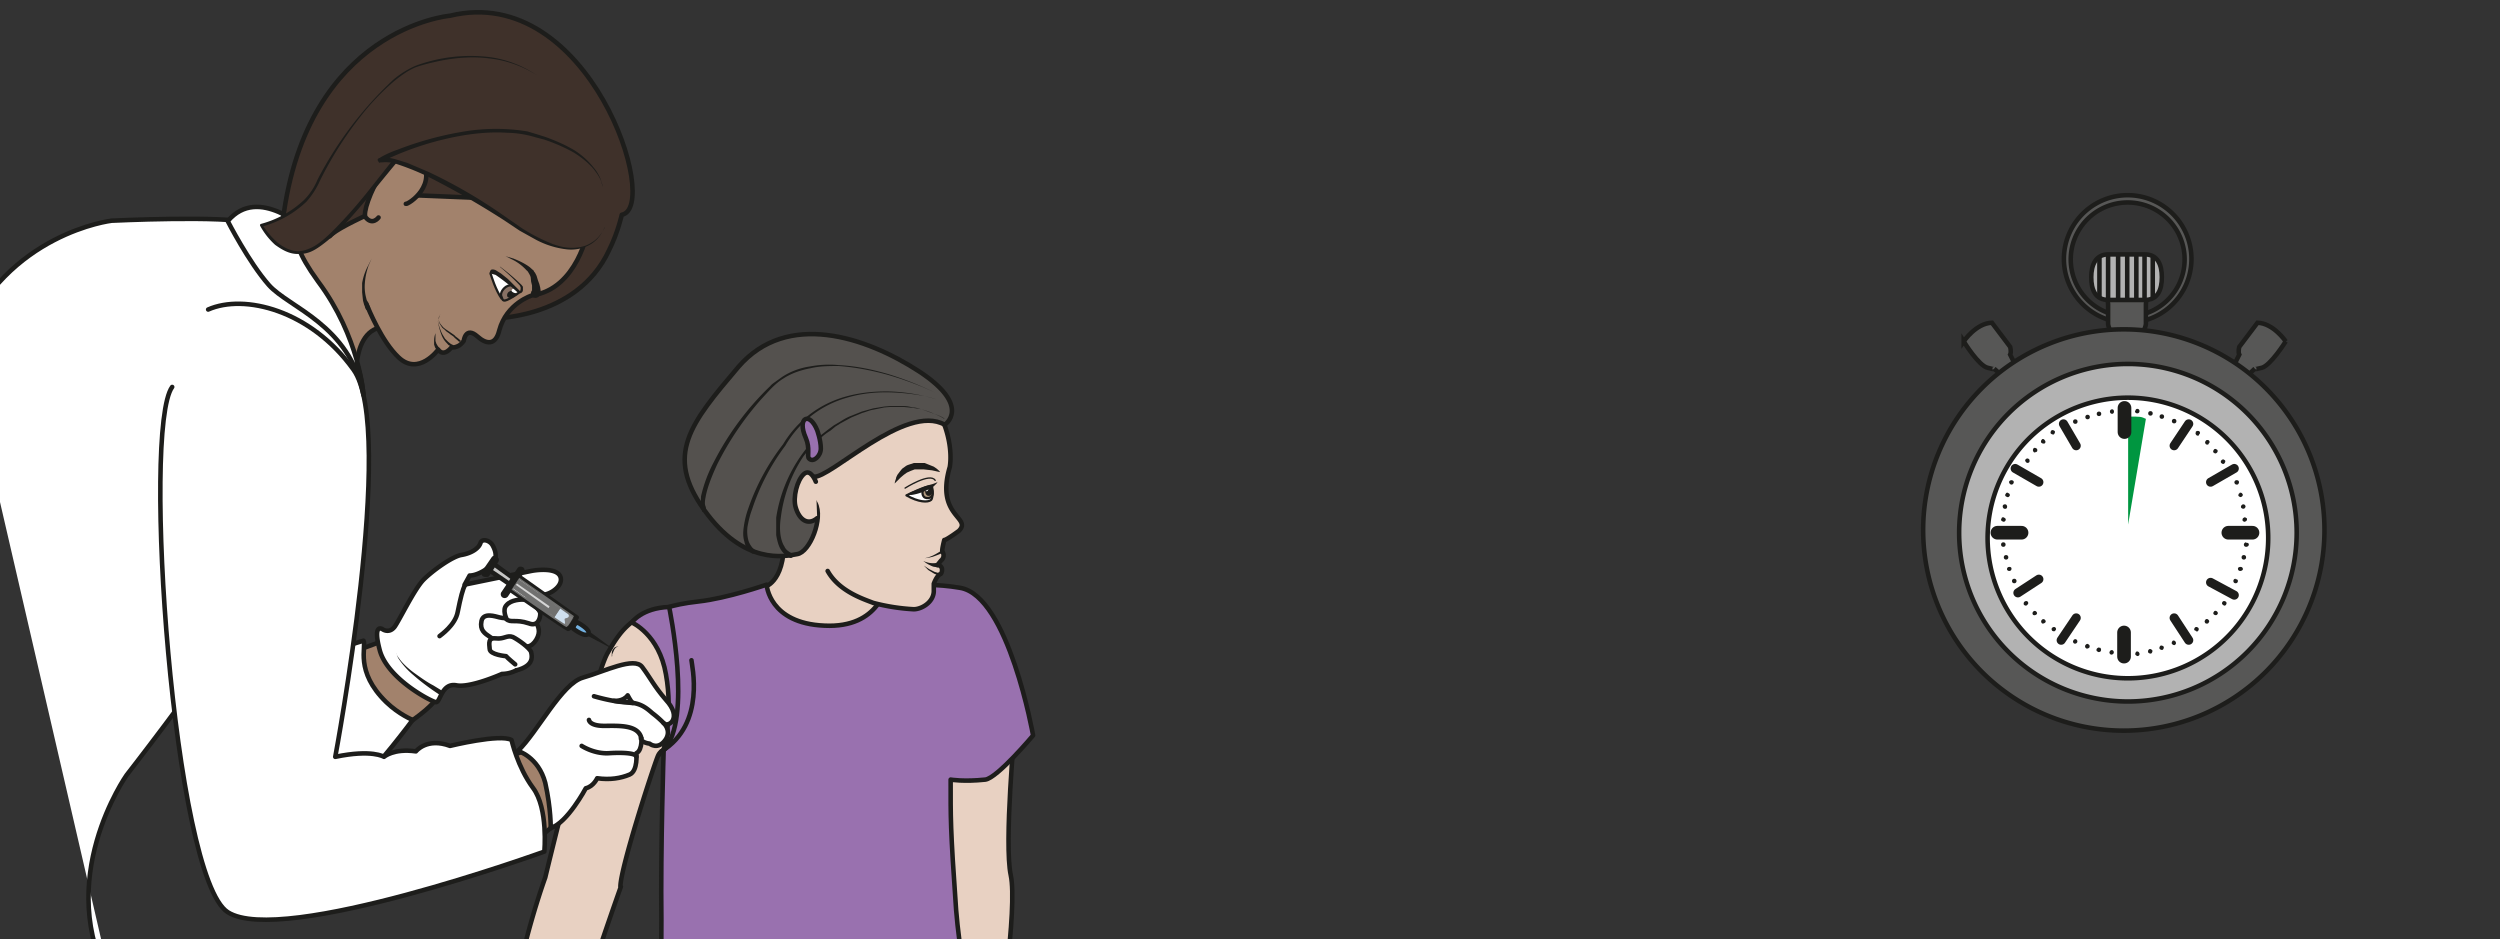 <svg viewBox="0 0 731.6 274.8" xmlns="http://www.w3.org/2000/svg"><rect x="0" y="0" width="731.6" height="274.8" fill="#333333" stroke="none"/><defs><clipPath id="a"><path d="M0 206h548.7V0H0z"/></clipPath><clipPath id="b"><path d="M112.3 79.3h13.8V68.5h-13.8z"/></clipPath><clipPath id="c"><path d="M0 206h548.7V0H0z"/></clipPath><clipPath id="d"><path d="M0 206h548.7V0H0z"/></clipPath></defs><g clip-path="url(#a)" transform="matrix(1.333 0 0 -1.333 0 274.8)"><path d="M78.2 124.3s-.5 16.8 14.4 7c6.6-4.4-10.3 40.2-10.3 40.2s-4.6-6-10.8-12.3c-6.2-6.3-8-4.8-16.2-8.2-8.2-3.5-7.6-3.1-4.4-17.4 3.2-14.3 17-18.8 27.3-9.3" fill="#a2826c"/><path d="M78.2 124.3s-.5 16.8 14.4 7c6.6-4.4-10.3 40.2-10.3 40.2s-4.6-6-10.8-12.3c-6.2-6.3-8-4.8-16.2-8.2-8.2-3.5-7.6-3.1-4.4-17.4 3.2-14.3 17-18.8 27.3-9.3z" fill="none" stroke="#1d1d1b" stroke-linecap="round" stroke-linejoin="round" stroke-miterlimit="10"/><path d="M64.8 60.5c8.6 0 22.6 6.4 22.6 6.4s4-4 3.7-6.6c-.1-1 5-5.7 5-6.5C96 50 79.6 41.8 77.3 38" fill="#a2826c" stroke="#1d1d1b" stroke-linecap="round" stroke-linejoin="round" stroke-miterlimit="10"/><path d="M84 68s1.4-1 2.6.5C87.7 70 91 76.9 93 78.9s6.2 5 8.2 5.4c2.5.4 4 1.6 4.3 2.7.4 1 2 .5 2.6-.5 1.1-1.9 1.1-3.7-1.2-5.2-2.3-1.6-3.8-1.5-3.8-1.5l-1.1-2 14.6 3c1.5.3 5.6.7 6.4-1.2s-2-3.9-3.7-4c-1.7-.2-3.4-1.2-3.6-2.4-.3-1.3 1.6-5 .7-6.4-.8-1.5-2.7-2.8-2.7-2.8s2.2-3.1 1.1-4a7 7 0 00-4.6-1.8s-6.9-3.1-10-2.5c-3.3.6-3.5-3.8-4.5-3.7-.9.1-10.5 5-12.3 11.3-1.7 6.3.6 4.7.6 4.7" fill="#fff"/><path d="M84 68s1.4-1 2.6.5C87.7 70 91 76.9 93 78.9s6.2 5 8.2 5.4c2.5.4 4 1.6 4.3 2.7.4 1 2 .5 2.6-.5 1.1-1.9 1.1-3.7-1.2-5.2-2.3-1.6-3.8-1.5-3.8-1.5l-1.1-2 14.6 3c1.5.3 5.6.7 6.4-1.2s-2-3.9-3.7-4c-1.7-.2-3.4-1.2-3.6-2.4-.3-1.3 1.6-5 .7-6.4-.8-1.5-2.7-2.8-2.7-2.8s2.2-3.1 1.1-4a7 7 0 00-4.6-1.8s-6.9-3.1-10-2.5c-3.3.6-3.5-3.8-4.5-3.7-.9.1-10.5 5-12.3 11.3-1.7 6.3.6 4.7.6 4.7z" fill="none" stroke="#1d1d1b" stroke-linecap="round" stroke-linejoin="round" stroke-miterlimit="10"/><path d="M96.5 66.5c.2.2 3.5 2.4 4 5.4.6 3 1.1 5 1.6 5.8" fill="none" stroke="#1d1d1b" stroke-linecap="round" stroke-linejoin="round" stroke-miterlimit="10"/><path d="M96.4 53.7s-3 1.9-5.6 4.2a17.2 17.2 0 00-3.2 3.5 4 4 0 00-.6 1.4v0c0-.3.3-.8.7-1.3.7-1 2-2.2 3.4-3.2s2.8-2 4-2.6l1.8-1.1a.5.5 0 10-.5-.9" fill="#1d1d1b"/><path d="M117.6 69.5s.7-.7.7-2c0-1.4-1.5-3.7-3-3.2-1.7.6-6.5 1-7.7 2-1.2.8-2.3 1.5-1.9 3.5s3.1 1 4 .8c.8-.3 7.4-.2 7.9-1" fill="#fff"/><path d="M117.6 69.5s.7-.7.7-2c0-1.4-1.5-3.7-3-3.2-1.7.6-6.5 1-7.7 2-1.2.8-2.3 1.5-1.9 3.5s3.1 1 4 .8c.8-.3 7.4-.2 7.9-1z" fill="none" stroke="#1d1d1b" stroke-linecap="round" stroke-linejoin="round" stroke-miterlimit="10"/><path d="M111.2 70.3s-1 2 0 3c1 1.2 3.2 1.3 4.2 1.2 1-.2 3.4-2.3 3.2-3.2 0-.8-.5-2.8-2.5-2-3 1-4 0-5 1" fill="#fff"/><path d="M111.2 70.3s-1 2 0 3c1 1.2 3.2 1.3 4.2 1.2 1-.2 3.4-2.3 3.2-3.2 0-.8-.5-2.8-2.5-2-3 1-4 0-5 1z" fill="none" stroke="#1d1d1b" stroke-linecap="round" stroke-linejoin="round" stroke-miterlimit="10"/><path d="M113.1 60.3s-1.7 1.4-2 1.8c0 0-3.6.3-3.6 1.6-.1 1.2-.4 2.5 1.4 2.3 1.8-.2 2.4.8 3.7.3 1.2-.6 3.7-2.4 4-3.3.2-.9.7-3-3.2-4" fill="#fff" stroke="#1d1d1b" stroke-linecap="round" stroke-linejoin="round" stroke-miterlimit="10"/><path d="M79.8 65.5c.7-1.3-2-6.7 5-13.5 2.8-2.7 5.8-3.9 5.8-3.9s-8-10.8-12.3-14.3-13.6-.2-13.5 11.5 6 17.4 6 17.4z" fill="#fff"/><path d="M79.8 65.5c.7-1.3-2-6.7 5-13.5 2.8-2.7 5.8-3.9 5.8-3.9s-8-10.8-12.3-14.3-13.6-.2-13.5 11.5 6 17.4 6 17.4z" fill="none" stroke="#1d1d1b" stroke-linecap="round" stroke-linejoin="round" stroke-miterlimit="10"/><path d="M222.8 46.5s-2.4-25.6-.9-32.5c1.5-7-2.4-34.6-4.3-41.6S206.2-32 206.2-32l-2.4 81.3" fill="#e8d1c2" stroke="#1d1d1b" stroke-linecap="round" stroke-linejoin="round" stroke-miterlimit="10"/><path d="M136.2 11.5c0 4 7 25.6 8.2 28.6 1.2 3 5 .7 6.8 3 1.8 2.5 0 29.8 0 29.8-11.8-.1-14.7-4.8-17.8-10.1-3.1-5.3-13.7-49.3-13.7-49.3s-5.5-15-7.6-30.8c-2-15.7-4.8-24.9-4.8-24.9l11-2.8a939.2 939.2 0 0018 56.5" fill="#e8d1c2"/><path d="M136.2 11.5c0 4 7 25.6 8.2 28.6 1.2 3 5 .7 6.8 3 1.8 2.5 0 29.8 0 29.8-11.8-.1-14.7-4.8-17.8-10.1-3.1-5.3-13.7-49.3-13.7-49.3s-5.5-15-7.6-30.8c-2-15.7-4.8-24.9-4.8-24.9l11-2.8a939.2 939.2 0 0018 56.5z" fill="none" stroke="#1d1d1b" stroke-linecap="round" stroke-linejoin="round" stroke-miterlimit="10"/><path d="M168.3 77.5s5.3 1.8 3.4 14.8c-.7 4.7 17-7 18.8-3.2 0 0-1-11.3 4.1-11.3 0 0 2.2-9-7-11.2-9.2-2.2-20.7 4-19.3 10.9" fill="#e8d1c2"/><path d="M168.3 77.5s5.3 1.8 3.4 14.8c-.7 4.7 17-7 18.8-3.2 0 0-1-11.3 4.1-11.3 0 0 2.2-9-7-11.2-9.2-2.2-20.7 4-19.3 10.9z" fill="none" stroke="#1d1d1b" stroke-linecap="round" stroke-linejoin="round" stroke-miterlimit="10"/><path d="M215.6-28.9c-1.8 4.5-5.2 28.4-5.7 35.3-1.3 18.3-1.2 20.3-1.2 28.6h0s2.9-.5 7.6 0c2.6.3 10.5 9.7 10.5 9.7s-5.4 30.6-16 32.4c-10.7 1.8-14.4-1-16.2.7 0 0-1.4-9.6-13.6-9-12.2.5-12.7 9-12.7 9s-8.6-3-15-3.7c-6.3-.7-8.6-2-8.6-2s2-1 2.7-6c.8-5.1 1.7-22.3-1.7-24.6 0 0-.7-21.5-.5-37.2 0-7.6-.5-20.4 3-29.7 2.3-6 23-18.1 46.7-9" fill="#9971af" stroke="#1d1d1b" stroke-linecap="round" stroke-linejoin="round" stroke-miterlimit="10"/><path d="M145.7 41.5c6.4 6.6 1.2 31.4 1.2 31.4-6-.2-8.2-3.4-8.2-3.4s6-2.6 7.5-11.4c1.6-8.8-.5-16.6-.5-16.6" fill="#9971af"/><path d="M145.7 41.5c6.4 6.6 1.2 31.4 1.2 31.4-6-.2-8.2-3.4-8.2-3.4s6-2.6 7.5-11.4c1.6-8.8-.5-16.6-.5-16.6z" fill="none" stroke="#1d1d1b" stroke-miterlimit="10"/><path d="M151.8 61.2c0-.8 3.3-14-6.6-20" fill="none" stroke="#1d1d1b" stroke-linecap="round" stroke-linejoin="round" stroke-miterlimit="10"/><path d="M168.9 85s-5.4 7.2-7.2 14.2c-2.4 9.2-1.4 13.5 7.3 16.6 15.2 5.5 27.1 10.3 29.1 7.9 0 0 4.8-3 5.3-3.7 6.7-8.9 5.1-16.4 5.1-16.4-3.2-10.9 5-11 2-14 0 0-2.7-2-3.2-2 0 0-.6-2.3-.4-2.5.7-1.3-.3-2-.3-2l-.8-1c1.5-.1 1-2 .6-2-.8-.4-1.4-2.1-1.4-2.1v-1.7c-.1-2.4-2.7-3.9-4.4-3.9a44 44 0 00-8.9 1.4c-2 .8-7.5 2.5-10 7" fill="#e8d1c2" stroke="#1d1d1b" stroke-linecap="round" stroke-linejoin="round" stroke-miterlimit="10"/><path d="M204.6 99.4s.4-2.3-.2-3c-.7-.6-2.8-.5-5.4 1 0 0 4.6 2.3 5.6 2" fill="#fff"/><path d="M204.6 99.4s.4-2.3-.2-3c-.7-.6-2.8-.5-5.4 1 0 0 4.6 2.3 5.6 2z" fill="none" stroke="#1d1d1b" stroke-linejoin="round" stroke-miterlimit="10" stroke-width=".5"/><path d="M202.6 98.8s-.4-1.5.5-1.9c1-.4 2.1.3 1.5 2-.2.7-1.4.1-1.4.1" fill="#ae987e" stroke="#1d1d1b" stroke-miterlimit="10" stroke-width=".5"/><path d="M204.7 98.2c0-.5-.4-1-.9-.9-.4 0-.7.5-.7 1 .1.6.5 1 1 1 .4-.1.7-.6.6-1.1" fill="#1d1d1b" fill-rule="evenodd"/><path d="M203.8 98.8c0-.3-.2-.5-.4-.5s-.4.3-.3.5.2.5.4.5.3-.3.3-.5" fill="#fff" fill-rule="evenodd"/><path d="M199 97.4l1 .7 2.4 1c.8.4 1.7.6 2.4.8l.8.3.2.2-.1-.3-.7-.7-1-.6a11.9 11.9 0 00-3.8-1.3H199" fill="#1d1d1b"/><path d="M198.7 99s5.5 3.5 6.6 1.7" fill="none" stroke="#1d1d1b" stroke-linecap="round" stroke-miterlimit="10" stroke-width=".3"/><path d="M206.4 102.5l-1.8.4-1.8.2h-2l-.8-.3-.9-.4-.7-.5-.7-.6-.5-.5-.4-.4-.4-.4.1.5.2.6c0 .3.2.5.3.8l.6.8c.2.2.4.6.8.8.3.2.6.5 1 .6l1.2.4h2.4l1-.4 1-.4c1-.6 1.4-1.2 1.4-1.2" fill="#1d1d1b"/><path d="M206.9 85s-2.7-1.6-4.6-1.4" fill="#e8d1c2"/><path d="M207 84.8s-1.1-.5-2.3-.9l-.9-.2-.8-.1h-.7.7l.8.2.8.3c1.1.5 2.1 1.2 2.1 1.2a.3.3 0 10.3-.5" fill="#1d1d1b"/><path d="M205.7 80.1c-.1.1-3 1.5-3.3 2.5" fill="#e8d1c2"/><path d="M205.6 80l-.5.2-1.3.8-1 1-.4.6.4-.6 1.2-.8 1.2-.6.7-.2a.3.3 0 10-.2-.5z" fill="#1d1d1b"/><path d="M205.8 82.1c-.4 0-1.9 0-3.1 1" fill="#e8d1c2"/><path d="M205.8 81.6l-.6.1c-.3 0-.7.2-1.1.4a5 5 0 00-1 .6l-.4.3.5-.2a4.8 4.8 0 012.6-.2.5.5 0 100-1z" fill="#1d1d1b"/><path d="M207.4 112.9s6.1 4-5.6 11.7c-11.7 7.6-29 13.4-39.7 1-10.6-12.5-16.2-19.3-7.5-31.4C163.3 82 172.3 84 175 84.5c2.8.4 5.8 7.9 4 11.2 0 0-4.6 6.5-.4 5.8 3.5-.6 20.2 16.3 28.8 11.4" fill="#54514e"/><path d="M207.4 112.9s6.1 4-5.6 11.7c-11.7 7.6-29 13.4-39.7 1-10.6-12.5-16.2-19.3-7.5-31.4C163.3 82 172.3 84 175 84.5c2.8.4 5.8 7.9 4 11.2 0 0-4.6 6.5-.4 5.8 3.5-.6 20.2 16.3 28.8 11.4z" fill="none" stroke="#1d1d1b" stroke-linejoin="round" stroke-miterlimit="10"/><path d="M207.3 114.2s-.7.5-2.2 1.1l-2.8 1-1.8.3-2 .2h-3.2l-1.2-.1-2.4-.5c-.8-.1-1.6-.5-2.4-.7l-2.4-1-2.4-1.3-1.1-.7-1.1-.9c-.8-.5-1.5-1-2.2-1.7l-2-1.8-1.7-2.1a31.2 31.2 0 01-5-13.6c-.4-2.7 0-5 .8-6.2.3-.7.8-1 1.1-1.2l.5-.3a.5.5 0 00-.4-1l-.7.4a5 5 0 00-1.4 1.6c-.4.7-.7 1.8-.9 3v3.8a32 32 0 007.3 16l2.1 1.8 2.2 1.7 1.1.8 1.2.7c.8.5 1.6 1 2.4 1.3l2.5 1 2.5.7 2.4.4 1.2.1h3.2c.8 0 1.4-.2 2-.3.7 0 1.3-.3 1.8-.4 1-.3 2-.6 2.8-1 1.5-.5 2.2-1 2.2-1" fill="#1d1d1b"/><path d="M179.4 111.7s.8-2.2.8-4c0-1.7-1.7-3.2-2.6-2.2-.5.5.3 2.2-.7 4.5-2 4.5.8 5.9 2.5 1.7" fill="#9971af"/><path d="M179.4 111.7s.8-2.2.8-4c0-1.7-1.7-3.2-2.6-2.2-.5.5.3 2.2-.7 4.5-2 4.5.8 5.9 2.5 1.7z" fill="none" stroke="#1d1d1b" stroke-linecap="round" stroke-linejoin="round" stroke-miterlimit="10"/><path d="M205.6 118.5l-2.6.7c-1.7.3-4.2.7-7.2.8-3 .1-6.4-.1-10-1.2a22.8 22.8 0 01-13.4-10.5 48.4 48.4 0 01-7.3-14c-.5-1.3-.8-2.7-1-3.8a8 8 0 01.2-3c.2-.7.6-1.2.8-1.5l.5-.5a.5.5 0 10-.6-.8l-.2.2-.4.4c-.4.4-.8 1-1 2-.3 1-.3 2-.1 3.3a20 20 0 001 4 49 49 0 007.6 14 23.2 23.2 0 0013.8 10.5c3.6 1 7.2 1.2 10.1 1.1a40.7 40.7 0 009.8-1.7" fill="#1d1d1b"/><path d="M205.3 120l-2.8 1.2c-1.7.7-4.3 1.7-7.4 2.6-3.2.9-6.9 1.7-11 2-2 0-4.1 0-6.2-.5-2.1-.4-4.2-1.1-6-2.3-1.8-1.1-3.2-2.8-4.7-4.4a66.6 66.6 0 01-9.7-14.3c-1.4-3-2.3-5.5-2.6-7.3-.2-1-.2-1.6 0-2l.1-.5-.5-.7a.2.2 0 00-.3 0l-.1.3-.3.7.1 2.4a30 30 0 002.8 7.5 62.4 62.4 0 0012.4 16.7c.3.4.8.7 1.2 1l1.4 1c1.8 1.2 4 2 6.1 2.3 2.1.4 4.3.5 6.3.3 4.1-.2 7.9-1.1 11-2 3.2-1 5.7-2 7.5-2.8l2.7-1.2" fill="#1d1d1b"/><path d="M179.1 100.4s-1.1 3-2.6 1.7-2.5-5.2-1.8-7.4c.8-2.7 2.7-4 4.7-2.3" fill="#e8d1c2" stroke="#1d1d1b" stroke-linecap="round" stroke-linejoin="round" stroke-miterlimit="10"/><path d="M128.7 67.4l6.3-4" fill="#dadada"/><path d="M129 67.8l6-4.4-6.6 3.5z" fill="#1d1d1b"/><path d="M134.3 62s0 2.2 1.5 2.2" fill="#e8d1c2"/><path d="M134.3 62v.5c0 .3 0 .7.2 1l.4.5.5.2h.4l-.4-.1c-.2-.1-.5-.4-.6-.7l-.4-.9v-.4" fill="#1d1d1b"/><path d="M124.5 72s.7-1.1.2-1.4c-.5-.3-.9 0-.7-.8.2-.8-.4-.9-.8-.6l-1.7 1.1 1.7 2.6 1.1-.8" fill="#bad5ef"/><path d="M127 69l-1 .6-.5-.8.8-.5z" fill="#dadada"/><path d="M127 69l-1 .6-.5-.8.8-.5z" fill="none" stroke="#1d1d1b" stroke-linecap="round" stroke-linejoin="round" stroke-miterlimit="10"/><path d="M126.8 69.5s-1-.3-.9-1.4c0 0 2.7-2.1 3.3-1 .4.9-2.4 2.4-2.4 2.4" fill="#73b2e2"/><path d="M126.8 69.5s-1-.3-.9-1.4c0 0 2.7-2.1 3.3-1 .4.9-2.4 2.4-2.4 2.4z" fill="none" stroke="#1d1d1b" stroke-miterlimit="10"/><path d="M113.3 78.8l8-5.6-.7-1.3-8 5.7z" fill="#c7c7c6"/><path d="M113.3 78.8l8-5.6-.7-1.3-8 5.7z" fill="none" stroke="#1d1d1b" stroke-linecap="round" stroke-linejoin="round" stroke-miterlimit="10"/><path d="M123 72.6l-1.7 1-1-1.7 1.4-1.2z" fill="#1d1d1b"/><path d="M113.6 79.8l13-9.2s-1.5-2.6-1.9-2.5-13 8.8-13 8.8z" fill="none" stroke="#1d1d1b" stroke-linecap="round" stroke-linejoin="round" stroke-miterlimit="10"/><path d="M113 79l-4.8 3.5-1-1.4 5-3.4z" fill="#c7c7c6"/><path d="M113 79l-4.8 3.5-1-1.4 5-3.4z" fill="none" stroke="#1d1d1b" stroke-linecap="round" stroke-linejoin="round" stroke-miterlimit="10"/><path d="M110.6 75.4c-.2.1-.2.4-.1.5l3.5 5.2c.1.2.3.2.5.1.2 0 .2-.3.1-.5l-3.5-5.2a.4.4 0 00-.5-.1" fill="#c7c7c6"/><path d="M110.6 75.4c-.2.1-.2.4-.1.5l3.5 5.2c.1.2.3.2.5.1.2 0 .2-.3.1-.5l-3.5-5.2a.4.4 0 00-.5-.1z" fill="none" stroke="#1d1d1b" stroke-linecap="round" stroke-linejoin="round" stroke-miterlimit="10"/><path d="M106.4 80c-.2 0-.3.3-.2.4l2.2 3.2h.4c.2-.2.3-.3.2-.5L107 80h-.5" fill="#c7c7c6"/><path d="M106.4 80c-.2 0-.3.3-.2.4l2.2 3.2h.4c.2-.2.3-.3.2-.5L107 80h-.5z" fill="none" stroke="#1d1d1b" stroke-linecap="round" stroke-linejoin="round" stroke-miterlimit="10"/><g clip-path="url(#b)" opacity=".4"><path d="M114 79.3l12-8.4s-1.3-2.5-1.7-2.4-12 8.2-12 8.2z" fill="#ededed"/></g><path d="M111 40s3.8.7 5.7 2.4c1.8 1.7 8.3-12.9 6.6-15.5 0 0-4.5-5.3-7.8-6C112 20.3 111 40 111 40" fill="#a2826c"/><path d="M111 40s3.8.7 5.7 2.4c1.8 1.7 8.3-12.9 6.6-15.5 0 0-4.5-5.3-7.8-6C112 20.3 111 40 111 40z" fill="none" stroke="#1d1d1b" stroke-linecap="round" stroke-linejoin="round" stroke-miterlimit="10"/><path d="M120.9 24.4c3.6 1 7.7 8.7 7.7 8.7 1.7.4 2.5 2.2 2.5 2.2 2.8-.4 5.2 0 7.1.8 1.9.8 1.5 4.7 1.5 4.7 1.5.7 1.1 4.2 1 3.3 0-1 1.9-1.2 1.9-1.2s1.9-1.6 3.6 1c1.2 2-.5 3.5-.5 3.5 1-1.1 4.2 1.1.5 5.1-2.6 3-3.4 4.8-5.2 7.2-1.7 2.4-8.4-1-13-2.3-4.7-1.3-10-12-14.3-16.1 0 0 4.5-1.3 6-7 1.3-5.8 1.2-10 1.2-10" fill="#fff"/><path d="M120.9 24.4c3.6 1 7.7 8.7 7.7 8.7 1.7.4 2.5 2.2 2.5 2.2 2.8-.4 5.2 0 7.1.8 1.9.8 1.5 4.7 1.5 4.7 1.5.7 1.1 4.2 1 3.3 0-1 1.9-1.2 1.9-1.2s1.9-1.6 3.6 1c1.2 2-.5 3.5-.5 3.5 1-1.1 4.2 1.1.5 5.1-2.6 3-3.4 4.8-5.2 7.2-1.7 2.4-8.4-1-13-2.3-4.7-1.3-10-12-14.3-16.1 0 0 4.5-1.3 6-7 1.3-5.8 1.2-10 1.2-10z" fill="none" stroke="#1d1d1b" stroke-linecap="round" stroke-linejoin="round" stroke-miterlimit="10"/><path d="M127.7 42.4s2.7-1.8 6-1.6c3.2.2 6 0 6-.8M129.3 48.1s.1-1.3 3.3-1.3 7.5.3 8.2-2.7M130.4 53.3s4-1.2 6.8-1.3c3-.1 4.2-.8 6-2.4a21 21 0 002.5-2.2" fill="none" stroke="#1d1d1b" stroke-linecap="round" stroke-linejoin="round" stroke-miterlimit="10"/><path d="M138.9 51.8c-.5.5-1.1 1.7-1.1 1.7-1-1.4-3-1.2-3-1.2z" fill="none" stroke="#1d1d1b" stroke-linecap="round" stroke-linejoin="round" stroke-miterlimit="10"/><path d="M-8.2 131.4c9.8 23.6 32.7 26.3 32.7 26.3s24.8 1.2 30.7-.5c6-1.7 23.4-22.3 24.6-37.8C81 104 27.8 36 27.8 36s-16.4-23.2-3.3-46" fill="#fff" stroke="#1d1d1b" stroke-linecap="round" stroke-linejoin="round" stroke-miterlimit="10"/><path d="M37.8 121.2c-6.7-9.3.3-107.7 12.2-115.3 11.8-7.6 69.5 13.3 69.5 13.3s.9 9.5-2.5 14c-3.4 4.6-4.7 10.5-4.7 10.5-2.5 1.4-13.5-1.3-13.5-1.3-5.1 1.9-7.5-1.2-7.5-1.2-4.9.7-7-1.2-7-1.2s-2.6 1.7-10.7 0c0 0 13.5 71.8 4 85-9.4 13.1-24 16.7-31.9 13.2" fill="#fff" stroke="#1d1d1b" stroke-linecap="round" stroke-linejoin="round" stroke-miterlimit="10"/><path d="M67.8 155.7c-.7-.2-11 10-17.8 1.9 0 0 4.6-9 9-14s17.8-8.7 20.8-24.2c0 0-.8 12.7-10 25-9 12.4-2 11.3-2 11.3" fill="#fff"/><path d="M67.8 155.7c-.7-.2-11 10-17.8 1.9 0 0 4.6-9 9-14s17.8-8.7 20.8-24.2c0 0-.8 12.7-10 25-9 12.4-2 11.3-2 11.3z" fill="none" stroke="#1d1d1b" stroke-linecap="round" stroke-linejoin="round" stroke-miterlimit="10"/></g><g clip-path="url(#c)" transform="matrix(1.333 0 0 -1.333 0 274.8)"><path d="M72.4 155.5c17.2-5.1 34.8-19.3 34.8-19.3s19.3-.5 26.5 15c2 4 2.8 7.8 2.8 7.8 8.7 1.6-7.1 51.1-37.7 43.7 0 0-31.4-2.7-36.7-44.9z" fill="#3f312a"/><path d="M72.4 155.5c17.2-5.1 34.8-19.3 34.8-19.3s19.3-.5 26.5 15c2 4 2.8 7.8 2.8 7.8 8.7 1.6-7.1 51.1-37.7 43.7 0 0-31.4-2.7-36.7-44.9z" fill="none" stroke="#1d1d1b" stroke-linejoin="round" stroke-miterlimit="10"/><path d="M80.4 139.5c.6-1.4 3.4-8.3 7.1-11.8 4.4-4.2 8.7 1.7 8.7 1.7 1.3-1.8 3 .6 3 .6s.3-.4 1.6.3c.5.3 1 1 1 1s.4 3.3 3 1c2-1.8 4-2 4.8 1.3 1.6 6 7.2 7.7 7.2 7.7 10 1.4 12.3 14.4 12.3 14.4 1.3 5.1-13.4 12.3-21.5 6.9l-16.9.7s-16.1-6.4-18.3-9" fill="#a2826c" stroke="#1d1d1b" stroke-linecap="round" stroke-linejoin="round" stroke-miterlimit="10"/><path d="M100.7 131.2l-.2.2-.7.6c-.2.3-.6.5-1 .8-.3.3-.8.5-1.1.9l-.6.5-.4.6a2.4 2.4 0 00-.4 1.2 1.7 1.7 0 00.4 1.2l-.2-.3-.2-.9a2.4 2.4 0 01.5-1.1l.5-.6.5-.4 1.2-.8c.4-.3.8-.5 1-.8a9 9 0 001-.8h.1v-.3c-.1-.1-.3-.1-.4 0zM96.1 135.8s.3-1.6 1-3l.6-1 .7-.7.5-.4.2-.1a.3.3 0 00-.1-.5l-.3.2c-.2 0-.4.3-.6.5a5.2 5.2 0 00-1.2 1.9c-.6 1.5-.8 3.1-.8 3.1" fill="#1d1d1b"/><path d="M83.1 158.4s-1.3-1.8-2.8 0c-1.5 1.6 6.9 20 11.8 13.3 4.5-6.1-2.6-10.5-3-10.3" fill="#a2826c" stroke="#1d1d1b" stroke-linecap="round" stroke-linejoin="round" stroke-miterlimit="10"/><path d="M95.6 133.2V131.3l.2-.6.3-.5.3-.4a.4.4 0 10-.6-.4l-.3.5-.2.6v.7a5.1 5.1 0 00.3 1.8" fill="#1d1d1b"/><path d="M87.4 171.6c-6.3-7.5-15-19.7-20.6-20.8-5.6-1-9.5 5.9-9.5 5.9s9.3 2 12.6 9.7c3.2 7.6 14.3 23.1 22.4 25.5 8.1 2.4 23.7 4.8 33.2-10.2" fill="#3f312a"/><path d="M87.8 171.3c-4.5-5.3-8.6-10.8-13.5-15.8a31.3 31.3 0 00-4-3.4c-.7-.5-1.5-1-2.3-1.3a6.6 6.6 0 00-2.7-.4c-1.9 0-3.5 1-4.9 2a15.8 15.8 0 00-3.3 4.2.3.3 0 00.2.4 22.2 22.2 0 019.4 5.2c1.3 1.3 2.3 2.8 3 4.5a81.1 81.1 0 0016.7 22 20 20 0 004.8 3 34.7 34.7 0 0016.4 1.9 24 24 0 0010.3-4c-3.1 2-6.7 3.3-10.3 3.7-3.7.5-7.4.2-11-.5-1.8-.4-3.6-.8-5.3-1.4-1.7-.7-3.2-1.8-4.7-3a53.5 53.5 0 01-7.6-8 81 81 0 01-8.8-14c-.7-1.6-1.8-3.3-3-4.6a22.8 22.8 0 00-9.7-5.4l.1.4c.9-1.4 2-2.7 3.2-3.8 1.3-1.1 2.9-1.9 4.5-2a5.9 5.9 0 012.4.5c.8.3 1.5.7 2.2 1.2 1.4 1 2.6 2.2 3.8 3.4a110 110 0 016.8 7.7L87 172z" fill="#1d1d1b"/><path d="M132.8 156.3s-3.5-11-20 .5c-13.4 9.3-26 15.2-29.1 14.2-2.7-.8 17.8 9.5 33 5.6 15-3.8 15.6-11.5 15.6-11.5" fill="#3f312a"/><path d="M132.8 156.3l-.6-1.1a7.2 7.2 0 00-2.4-2.6 8.5 8.5 0 00-5.3-1.2 19 19 0 00-6.8 2.1l-3.6 2-3.6 2.4a184 184 0 01-16.8 9.6 55.8 55.8 0 01-7.1 2.8 7.8 7.8 0 01-2.7.2h-.3-.1s-.2-.4-.6.5c0 .3.2.3.2.4l.3.1.3.2a21.9 21.9 0 003.6 1.6 72.6 72.6 0 0014.7 4 42.7 42.7 0 0013.8 0l2-.6 1.9-.6c2.5-.9 4.7-1.9 6.5-3a17 17 0 004.1-3.7c1-1.2 1.5-2.3 1.7-3 .3-.8.3-1.3.3-1.3l-.3 1.2c-.3.8-.9 1.8-1.9 3-1 1.1-2.4 2.3-4.2 3.4-1.8 1-4 2-6.4 2.8l-1.9.5a22.8 22.8 0 01-6.2 1c-3 .2-6 0-9.3-.5a66 66 0 01-18-5.7l-.2-.1h-.1l.1.2c-.3.9-.4.4-.4.5-.1 0 0 0 0 0a5 5 0 00.6.2c1 0 1.9-.2 2.7-.4l2.6-.8 4.7-2a111.5 111.5 0 0016.8-9.8l3.6-2.5a40 40 0 016.8-3.5c1.1-.4 2.2-.7 3.2-.8 2.1-.2 4 .2 5.2 1 1.3.7 2 1.7 2.5 2.4l.6 1M81.6 149.4l-.7-1.6a14.5 14.5 0 01-.8-3.8 9.6 9.6 0 01.2-2.9l.2-.8.3-.6.2-.5.2-.4a.5.5 0 00-.9-.5l-.2.5c0 .2 0 .4-.2.6l-.2.7-.1.9-.1 1v2a12.5 12.5 0 001.3 3.8l.8 1.6" fill="#1d1d1b"/><path d="M114.3 142.4c-.4 1.3-5.4 4.3-6.2 4.1-.7-.2-.3-.7-.3-.7s1-3.4 2.4-5.3" fill="#fff" stroke="#1d1d1b" stroke-miterlimit="10" stroke-width=".5"/><path d="M111.1 143.2c-1-.7-1.3-1.7-1-2.2.3-.8.2-1.4 2.5 0 2.5 1.5 1.6 1.6 1 2-.4.4-1.3.9-2.5.2" fill="#877164" fill-rule="evenodd"/><path d="M111.1 143.2c-1-.7-1.3-1.7-1-2.2.3-.8.2-1.4 2.5 0 2.5 1.5 1.6 1.6 1 2-.4.4-1.3.9-2.5.2z" fill="none" stroke="#1d1d1b" stroke-miterlimit="10" stroke-width=".5"/><path d="M112.7 140.9c-.5-.3-1-.2-1.3.1-.2.4 0 1 .5 1.2.5.3 1 .3 1.3-.1.2-.4 0-1-.5-1.2" fill="#1d1d1b" fill-rule="evenodd"/><path d="M114 142.4s-.2.8-1.3.4c-1-.5.1-1 .5-1 0 0 1 .5.9.6" fill="#fff"/><path d="M111 149.9l1.7-.5c1-.4 2.4-1 3.6-1.9l.9-.8c0-.2.2-.3.3-.5l.3-.6.3-1 .3-.8.2-.8.1-.7v-.5c0-.3-.2-.4-.2-.4a1 1 0 10-1.7 1v-.2 1.3l-.2.8-.1 1-.1.3-.2.4c-.2.3-.3.6-.6.8-.9 1-2 1.8-3 2.3l-1.6.8" fill="#1d1d1b"/><path d="M109.8 147.6s4.8-3.6 4.8-4.7-.6-.9-.6-.9-4.3 4.5-5.9 4.5" fill="#a2826c"/><path d="M109.8 147.6a45.3 45.3 0 004.7-4l.3-.4v-.3-.3c0-.2 0-.4-.2-.6a.6.6 0 00-.7-.2h-.1a42.2 42.2 0 01-5 4l-.7.2a.5.5 0 000 1c.5 0 .8-.2 1.1-.4l.8-.5 1.5-1.2 2.7-2.7h-.1l.1.1.1.4v.4l-.2.4a45.8 45.8 0 01-4.4 4.1" fill="#1d1d1b"/></g><g clip-path="url(#d)" transform="matrix(1.333 0 0 -1.333 0 274.8)"><path d="M431.1 131.2s2.7 4 6.2 4.1l4-5.3s.3-1.1 0-1.7l1-2-2.7-2.7-1.8 1.6s.4-.3-1.4.2c-2 .4-5.3 5.8-5.3 5.8" fill="#575756"/><path d="M431.1 131.2s2.7 4 6.2 4.1l4-5.3s.3-1.1 0-1.7l1-2-2.7-2.7-1.8 1.6s.4-.3-1.4.2c-2 .4-5.3 5.8-5.3 5.8z" fill="none" stroke="#1d1d1b" stroke-miterlimit="10"/><path d="M501.8 131.2s-2.7 4-6.2 4.1l-4-5.3s-.3-1.1 0-1.7l-1-2 2.7-2.7 1.7 1.6s-.4-.3 1.5.2c1.9.4 5.3 5.8 5.3 5.8" fill="#575756"/><path d="M501.8 131.2s-2.7 4-6.2 4.1l-4-5.3s-.3-1.1 0-1.7l-1-2 2.7-2.7 1.7 1.6s-.4-.3 1.5.2c1.9.4 5.3 5.8 5.3 5.8z" fill="none" stroke="#1d1d1b" stroke-miterlimit="10"/><path d="M467.1 136.7a12.5 12.5 0 100 25 12.5 12.5 0 000-25m0 26.6a14 14 0 110-28 14 14 0 010 28" fill="#575756"/><path d="M467.1 136.7a12.5 12.5 0 100 25 12.5 12.5 0 000-25zm0 26.6a14 14 0 110-28 14 14 0 010 28z" fill="none" stroke="#1d1d1b" stroke-miterlimit="10"/><path d="M471.1 135a4.2 4.2 0 00-8.3 0v4.4a4.2 4.2 0 108.3 0z" fill="#575756"/><path d="M471.1 135a4.2 4.2 0 00-8.3 0v4.4a4.2 4.2 0 108.3 0z" fill="none" stroke="#1d1d1b" stroke-miterlimit="10"/><path d="M510.3 89.8a44 44 0 10-88.1 0 44 44 0 0088.1 0" fill="#575756"/><path d="M510.3 89.8a44 44 0 10-88.1 0 44 44 0 0088.1 0z" fill="none" stroke="#1d1d1b" stroke-miterlimit="10"/><path d="M504.2 89.2a37 37 0 10-74.1 0 37 37 0 0074.1 0" fill="#b2b2b2"/><path d="M504.2 89.2a37 37 0 10-74.1 0 37 37 0 0074.1 0z" fill="none" stroke="#1d1d1b" stroke-miterlimit="10"/><path d="M497.9 89.8a30.8 30.8 0 10-61.5 0 30.8 30.8 0 0061.5 0" fill="#fff"/><path d="M497.9 89.8a30.8 30.8 0 10-61.5 0 30.8 30.8 0 0061.5 0z" fill="none" stroke="#1d1d1b" stroke-miterlimit="10"/><path d="M474.6 145.3c0-2.8-.9-5-3.7-5h-8c-2.9 0-3.8 2.2-3.8 5 0 2.7 1 5 3.7 5h8.1c2.8 0 3.7-2.3 3.7-5" fill="#b2b2b2"/><path d="M474.6 145.3c0-2.8-.9-5-3.7-5h-8c-2.9 0-3.8 2.2-3.8 5 0 2.7 1 5 3.7 5h8.1c2.8 0 3.7-2.3 3.7-5z" fill="none" stroke="#1d1d1b" stroke-miterlimit="10"/><path d="M471.1 114.2c-1.1.5-1.1.5-3.9.5V91z" fill="#009640"/><path d="M460.9 149.8v-9M462.8 150.3v-10M465 150.3v-10M467 150.3v-10M469 150.3v-10M470.8 150.3v-10M472.6 150v-9.2" fill="none" stroke="#1d1d1b" stroke-miterlimit="10"/><path d="M466.4 116.6v-5.3M466.3 67.3V62M489.2 89.2h5.3M438.5 89.2h5.3" fill="none" stroke="#1d1d1b" stroke-linecap="round" stroke-miterlimit="10" stroke-width="3"/><path d="M442.4 103.3l5.2-3M453 113.1l2.8-4.8M480.5 113.1l-3.2-4.8M490.5 103.3l-5.2-3M490.5 75.5l-5.2 2.8M480.5 65.6l-3.2 4.9M452.5 65.6l3.3 4.9M443 76l4.6 3" fill="none" stroke="#1d1d1b" stroke-linecap="round" stroke-miterlimit="10" stroke-width="2"/><path d="M468.8 116c0 .2.2.4.4.4.3 0 .5-.2.5-.5s-.2-.5-.5-.5-.5.2-.5.5M471.6 115.4c0 .3.2.5.5.5s.5-.2.5-.5-.2-.5-.5-.5-.5.2-.5.5M474.1 114.7c0 .3.2.5.5.5s.5-.2.5-.5-.2-.5-.5-.5-.5.2-.5.5M476.8 113.7c0 .3.2.5.5.5s.5-.2.5-.5-.2-.5-.5-.5-.5.2-.5.5M482 111.3c.2.3.5.3.8.2.2-.2.3-.5 0-.7 0-.3-.3-.4-.6-.2-.2.2-.3.5-.1.7M484.2 109.3c.1.3.4.3.7.2.2-.2.3-.5 0-.7 0-.3-.3-.3-.6-.2-.2.2-.3.5-.1.7M486 107.4c.1.2.4.3.6.1.3-.1.3-.4.2-.6-.2-.3-.5-.4-.7-.2-.3.1-.3.4-.1.7M487.6 105c.2.3.5.4.7.2.3-.1.3-.4.1-.7-.1-.2-.4-.3-.6-.1-.3.1-.3.4-.2.7M490.8 100.7c.3.1.6 0 .7-.2.1-.3 0-.5-.2-.7-.3-.1-.6 0-.7.2-.2.3 0 .6.2.7M491.7 98c.2 0 .5 0 .6-.3.2-.2 0-.5-.2-.6-.2-.2-.5 0-.7.2 0 .2 0 .5.3.6M492.3 95.4c.2.1.5 0 .6-.2.2-.3 0-.5-.2-.7-.3-.1-.5 0-.7.2-.1.3 0 .5.3.7M492.6 92.5c.2.2.5 0 .7-.2 0-.2 0-.5-.3-.6-.2-.2-.5-.1-.7.2 0 .2 0 .5.3.6M493.1 87c.4 0 .6-.1.6-.4 0-.3-.3-.5-.6-.5s-.5.2-.5.5.3.5.5.5M492.6 84.3c.3 0 .5-.2.5-.5s-.2-.5-.5-.5-.5.2-.5.5.2.5.5.5M491.9 81.7c.3 0 .5-.2.5-.5 0-.2-.3-.4-.6-.4s-.5.2-.5.5.3.4.6.4M490.8 79c.3 0 .5-.1.5-.4 0-.3-.2-.5-.5-.5s-.5.2-.5.5.2.5.5.5M488.6 74.1c.2-.1.3-.4.1-.7-.1-.2-.4-.3-.6-.1-.3.2-.4.4-.2.7.1.2.4.3.7.1M486.6 72c.3-.2.4-.5.2-.7-.1-.2-.4-.3-.7-.1-.2.1-.3.4-.1.6.1.3.4.3.6.2M484.7 70.2c.3-.2.4-.5.2-.7-.1-.3-.4-.3-.7-.2-.2.2-.3.5-.1.7.1.3.4.3.6.2M482.5 68.4c.2-.1.3-.4.1-.7-.1-.2-.4-.3-.6 0-.3 0-.4.3-.2.6.1.2.4.3.7.1M477.6 65.3c.2-.3.1-.6-.1-.7-.2-.2-.5 0-.7.2-.1.2 0 .5.2.7.2.1.5 0 .6-.2M475 64.2c.1-.2 0-.5-.2-.7-.2-.1-.5 0-.7.2-.1.3 0 .5.2.7.2.1.5 0 .7-.2M472.5 63.4c.1-.2 0-.5-.2-.7-.2-.1-.5 0-.7.2-.1.3 0 .6.2.7.2.2.5 0 .7-.2M469.6 62.9c.2-.3.1-.6-.1-.7-.2-.2-.5 0-.7.2-.1.2 0 .5.2.7.2.1.5 0 .6-.2M455.8 65.8c.3-.2.3-.5.2-.7-.2-.3-.5-.3-.7-.2-.2.2-.3.4-.1.7.1.2.4.3.6.2M458.5 64.7c.3-.2.3-.4.2-.7-.2-.2-.5-.3-.7-.2-.3.2-.3.5-.2.7.2.3.5.4.7.2M461 64c.3-.2.3-.5.2-.8-.2-.2-.5-.3-.7-.1-.3.1-.3.4-.2.6.2.3.5.4.7.2M463.8 63.4c.3-.2.3-.5.2-.7-.2-.3-.5-.3-.7-.2-.2.2-.3.4-.1.7.1.2.4.3.6.2M445.2 74c.2-.3 0-.5-.2-.7-.2-.2-.5-.1-.7.1-.1.3 0 .6.2.7.3.2.6.1.7-.1M447.1 71.8c.2-.2.1-.5-.1-.6-.3-.2-.6-.1-.7 0-.2.3-.1.6.2.8.2.1.5 0 .6-.2M449 70c.2-.2.1-.5-.1-.6-.3-.2-.6-.2-.7 0-.2.3-.1.6.2.8.2.1.5 0 .6-.2M451.3 68.3c.2-.3 0-.5-.2-.7-.2-.1-.5 0-.6.1-.2.3-.1.6.1.7.3.2.6.1.7-.1M440.3 86.6c0-.3-.2-.5-.5-.5s-.5.2-.5.5.2.5.5.5.5-.2.5-.5M440.9 83.8c0-.3-.2-.5-.5-.5s-.5.2-.5.5.2.5.5.5.5-.2.5-.5M441.6 81.3c0-.3-.2-.5-.5-.5s-.5.2-.5.4c0 .3.2.5.5.5s.5-.1.5-.4M442.7 78.6c0-.3-.2-.5-.5-.5s-.5.2-.5.5.2.5.5.5.5-.2.5-.5M442 100c-.1-.2-.4-.3-.6-.2-.3.2-.4.4-.3.7.2.2.4.3.7.2.3-.1.4-.4.2-.7M441.2 97.3c-.2-.3-.4-.4-.7-.2-.3.1-.4.4-.2.6.1.3.4.4.6.2.3-.1.4-.4.3-.6M440.6 94.7c-.1-.3-.4-.3-.7-.2-.2.2-.3.4-.2.7.1.2.4.3.7.2.2-.2.3-.4.2-.7M440.3 91.9c-.2-.3-.4-.4-.7-.2-.3.1-.4.4-.2.6 0 .3.4.4.6.2.3-.1.4-.4.3-.6M451 110.8c-.3-.1-.6 0-.8.2-.1.2 0 .5.2.7.2.1.5 0 .7-.2.1-.2 0-.5-.2-.7M448.8 108.8c-.2-.1-.5 0-.7.2-.1.3 0 .5.2.7.2.2.5 0 .6-.2.2-.2.2-.5 0-.7M447 107c-.2-.3-.5-.2-.6 0-.2.3-.1.6.1.8.2.1.5 0 .7-.2.1-.2.1-.5-.1-.7M445.4 104.6c-.3-.2-.6 0-.7.2-.2.2-.1.5.1.6.2.2.5.1.7-.1.1-.3.1-.6-.1-.7M463.7 115.3c-.3 0-.5.2-.5.5s.2.5.5.5c.2 0 .4-.2.4-.5s-.2-.5-.4-.5M460.8 114.8c-.3 0-.5.2-.5.5s.2.5.5.5.5-.2.5-.5-.2-.5-.5-.5M458.3 114.1c-.3 0-.5.2-.5.5s.2.5.5.5.5-.2.5-.5-.2-.5-.5-.5M455.6 113.1c-.3 0-.5.2-.5.5s.2.5.5.5.5-.2.5-.5-.2-.5-.5-.5" fill="#1d1d1b"/></g></svg>